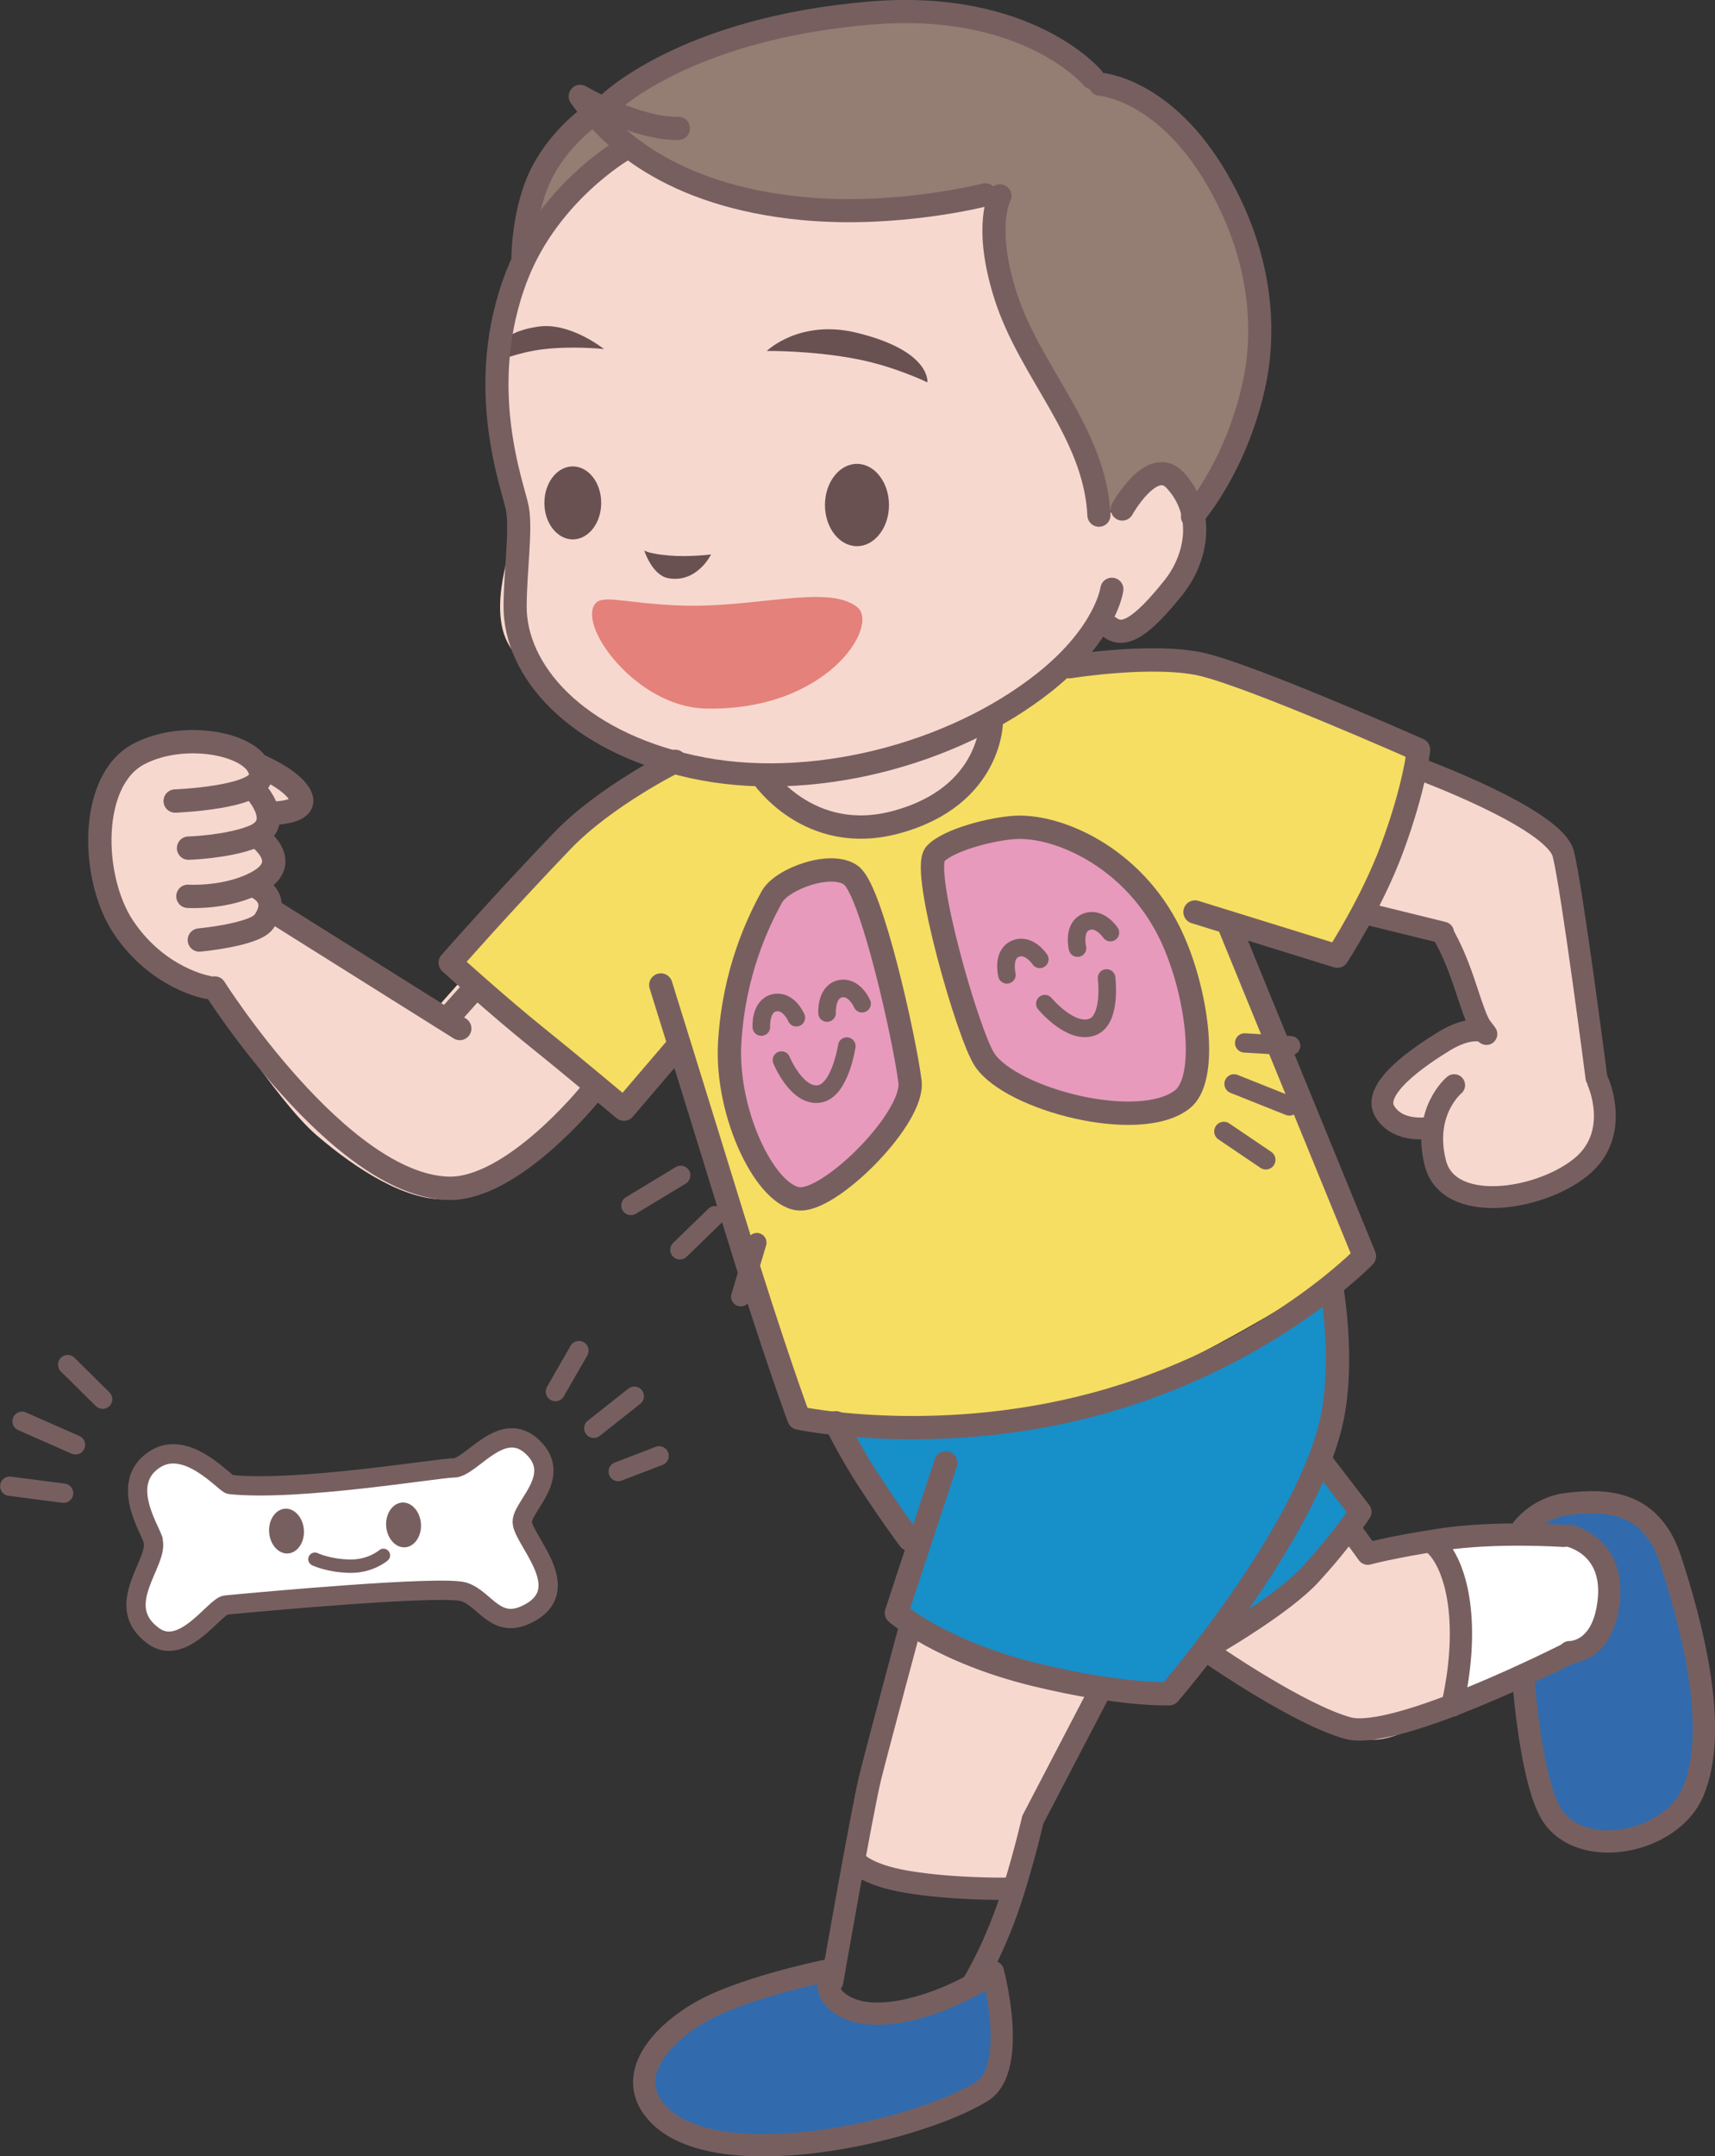 <?xml version="1.0" encoding="UTF-8"?>
<svg id="_レイヤー_2" data-name="レイヤー 2" xmlns="http://www.w3.org/2000/svg" viewBox="0 0 80.87 101.62">
  <rect x="0" y="0" width="80.87" height="101.62" fill="#333333" stroke="none"/>
  <defs>
    <style>
      .cls-1 {
        fill: #178fc9;
      }

      .cls-2 {
        stroke-width: .63px;
      }

      .cls-2, .cls-3, .cls-4, .cls-5, .cls-6, .cls-7, .cls-8 {
        fill: none;
        stroke: #775f60;
        stroke-linecap: round;
        stroke-linejoin: round;
      }

      .cls-3 {
        stroke-width: .83px;
      }

      .cls-9 {
        fill: #f7d8cf;
      }

      .cls-4 {
        stroke-width: 1.1px;
      }

      .cls-5 {
        stroke-width: 1.09px;
      }

      .cls-10 {
        fill: #947d72;
      }

      .cls-6 {
        stroke-width: 1.05px;
      }

      .cls-7 {
        stroke-width: 1.03px;
      }

      .cls-8 {
        stroke-width: .91px;
      }

      .cls-11 {
        fill: #e4817a;
      }

      .cls-12 {
        fill: #775f60;
      }

      .cls-13 {
        fill: #f6de62;
      }

      .cls-14 {
        fill: #fff;
      }

      .cls-15 {
        fill: #e89abc;
      }

      .cls-16 {
        fill: #316bad;
      }

      .cls-17 {
        fill: #695152;
      }
    </style>
  </defs>
  <g id="_レイヤー_3" data-name="レイヤー 3">
    <g>
      <path class="cls-14" d="M68.24,72.37s.93,2.7.93,3.76-.34,4.31-.34,4.31c0,0,5.06-2.41,5.91-2.66.84-.25,1.01-2.03,1.01-3.42s-1.39-2.03-2.28-2.03-5.23.04-5.23.04"/>
      <path class="cls-13" d="M31.65,35.98s-2.52,1.62-4.14,3.04c-1.62,1.42-6.29,6.37-6.29,6.37l8.21,6.72,2.6-2.62s1.68,5.43,2.84,9.05c1.16,3.62,2.78,8.4,2.78,8.4,0,0,7.82.84,13.32-.78,5.49-1.62,13.25-6.92,13.25-6.92l-6.08-15.64,5.01,1.43s.99-1.47,2.02-4.12c1.03-2.65,1.49-5.04,1.49-5.04,0,0-8.27-4.61-10.4-4.68s-5.62.13-5.62.13l-3.91,2.51s.69,1.26-1.45,3.27c-2.02,1.91-4.72,2.14-6.8,1.57-2.82-.77-2.45-2.2-2.45-2.2l-4.39-.5Z"/>
      <path class="cls-1" d="M39.37,67.03s1.1,1.93,1.93,3.31c.83,1.38,1.65,2.34,1.65,2.34l-1.1,3.1s2.2,1.58,7.09,3.03c4.89,1.45,6.19,1.02,6.19,1.02l3.8-3.57s1.72-.9,3.03-2.13c1.31-1.24,2.34-2.96,2.34-2.96l-1.93-2.34s.62-1.58.69-4.06c.07-2.48-.21-4.2-.21-4.2,0,0-5.71,4.34-10.47,5.37-4.75,1.03-13.01,1.1-13.01,1.1"/>
      <path class="cls-16" d="M71.53,72.27s1.98-.34,2.82.27c.84.6,1.84,2.08,1.44,3.25-.4,1.17-1.54,1.98-2.18,2.25-.64.27-1.64.8-1.64.8,0,0,.5,5.66,1.01,6.54.5.87,2.92,1.84,4.66,1.14,1.74-.7,2.68-1.98,2.75-4.46.07-2.48-.91-7.01-1.61-8.82-.7-1.81-1.61-2.65-3.12-2.72-1.51-.07-2.08.37-2.82.74s-1.31,1.01-1.31,1.01"/>
      <path class="cls-9" d="M42.88,76.52l9.03,2.95-3.14,6.01-1.01,3.59s-3.38-.08-5.01-.38c-1.62-.31-2.57-1.11-2.57-1.11,0,0,.56-2.52.87-4.15.31-1.62,1.82-6.9,1.82-6.9"/>
      <path class="cls-9" d="M21.76,46.19l-1.31,1.48-7.77-4.76s-.17-.62-.23-.8c-.06-.17.45-.97.51-1.48.06-.51-.34-1.08-.34-1.08l.17-1.19s1.31.11,1.48-.62-2.1-1.59-2.1-1.59c0,0-.62-1.02-2.5-1.14-1.87-.11-3.29.11-4.2,1.65-.91,1.53-1.48,4.6.28,7.21,1.76,2.61,3.98,2.78,3.98,2.78,0,0,3.28,5.21,5.21,6.86,1.93,1.65,4.2,3.07,6.08,3.01,1.87-.06,4.09-1.36,4.94-2.5.85-1.14,2.16-2.84,2.16-2.84l-6.36-5Z"/>
      <path class="cls-9" d="M64.34,42.96l3.75.97,1.82,4.62s-.91-.06-2.16.57c-1.25.62-2.56,2.04-2.44,2.84.11.8,2.04,1.48,2.04,1.48,0,0,0,2.1,1.19,2.67s3.92.4,5.39-.62c1.48-1.02,2.04-2.27,1.82-3.35-.23-1.08-.45-1.87-.45-1.87,0,0-.8-9.5-1.82-10.46-1.02-.97-6.59-3.69-6.59-3.69l-2.56,6.87Z"/>
      <path class="cls-9" d="M63.77,71.98s-1.31,1.53-2.39,2.56c-1.08,1.02-3.01,2.73-3.01,2.73l-1.23.72s6.17,3.88,7.53,3.99c1.36.11,3.77-1.58,3.77-1.58,0,0,.62-1.76.62-3.86s-1.08-3.8-1.08-3.8l-3.24.51-.99-1.26Z"/>
      <path class="cls-16" d="M46.82,93.02s.56,4.71-.14,5.39c-.69.68-8.02,3.14-10.75,2.84-2.72-.3-6.07-.83-5.78-3.46.29-2.63,4.79-3.94,6.01-4.3,1.22-.36,2.62-.72,2.62-.72,0,0-.39,1.53,1.49,2.04,1.88.51,6.55-1.79,6.55-1.79"/>
      <path class="cls-10" d="M51.83,4.01s-2.56-2.59-4.23-3.05c-1.67-.45-6.79-.64-8.84-.28-2.05.35-6.11,1.78-7.49,2.41-1.38.63-2.39,1.41-3.05,2-.66.6-2.5,2.5-2.97,3.37-.47.87-.64,3.62-.64,3.62,0,0,2.04-2.58,2.88-3.3.84-.73,2.2-2,2.2-2,0,0,3.18,2.55,5.58,2.89,2.4.34,7.29.09,8.73.03,1.44-.06,3.09-.65,3.09-.65,0,0-.55,3.32.26,5.05.81,1.73,2.73,5.24,3.5,6.73.77,1.49,1.25,3.56,1.25,3.56,0,0,1.43-1.66,2.28-1.99.85-.33,1.98,1.86,1.98,1.86,0,0,2.97-4.72,2.94-8.61-.03-3.9-1.6-6.71-2.93-8.61-1.33-1.9-4.55-3.02-4.55-3.02"/>
      <path class="cls-9" d="M51.91,29.12s.54.57,1.27.46c.73-.11,3.1-2.24,3.3-3.87s-.76-3.39-1.39-3.42c-.63-.03-2.99,2.1-2.99,2.1,0,0-.45-2.38-2.05-5.05s-2.79-4.46-3.08-6.42c-.29-1.96.12-3.87.12-3.87,0,0-4.05,1.35-7.47.91-3.42-.44-5.99-.74-7.42-1.62-1.43-.89-2.51-1.55-2.51-1.55,0,0-2.18,1.52-3.57,3.11-1.39,1.58-2.74,5.16-2.73,7.39,0,2.23,1.25,6.02,1.07,7.02s-1.4,3.89-.62,5.77,5.18,5.36,7.68,6.04c2.5.68,4.71.5,4.71.5,0,0,2.29,2.8,5.1,2.39,2.77-.4,4.97-3.02,5.29-4.97.15-.92,1.51-.56,1.51-.56,0,0,1.47-1.57,2.26-2.46.79-.89,1.52-1.88,1.52-1.88"/>
      <path class="cls-17" d="M36.17,16.53s1.54-1.5,4.22-.85c3.54.86,3.34,2.34,3.34,2.34,0,0-1.51-.74-3.29-1.09-2.14-.42-4.28-.39-4.28-.39"/>
      <path class="cls-17" d="M28.48,16.45s-1.58-1.27-3.08-1.06c-2.39.34-1.96,1.64-1.96,1.64,0,0,.99-.43,2.17-.57,1.43-.17,2.87-.01,2.87-.01"/>
      <path class="cls-17" d="M30.38,25.94s.19.16,1.18.24c.94.08,1.97-.05,1.97-.05,0,0-.66,1.36-2.01,1.12-.78-.14-1.14-1.31-1.14-1.31"/>
      <path class="cls-11" d="M28.05,28.47c.33-.47,1.39-.05,3.87.06,3.62.17,7.11-1.03,8.5.08,1.08.87-1.43,4.93-7.18,4.78-3.2-.09-5.97-3.82-5.19-4.92"/>
      <path class="cls-5" d="M52.92,23.99s1.41-2.54,2.5-1.35c1.41,1.53,1.04,3.66-.11,5.08-1.47,1.83-2.3,2.34-2.95,1.86"/>
      <path class="cls-5" d="M29.34,7.09s-3.45,2.02-4.96,5.88c-2.05,5.25-.16,10,.02,11.01.18,1.01-.1,2.89-.11,4.58-.02,3.02,2.81,6.36,8.38,7.58,5.47,1.2,12.26-.54,16.61-4.01,2.88-2.3,3.15-4.36,3.15-4.36"/>
      <path class="cls-5" d="M46.46,9.18s-4.12,1.07-8.59.65c-6.33-.6-9.19-3.43-10.51-5.29,0,0,2.67,1.56,4.63,1.51"/>
      <path class="cls-5" d="M47.15,9.23s-.78,1.43.26,4.69c1.15,3.64,4.22,6.45,4.41,10.36"/>
      <path class="cls-5" d="M51.88,3.97s3.02.19,5.51,4.48c2.29,3.94,2.24,7.51,1.72,9.78-.88,3.89-2.88,6.11-2.88,6.11"/>
      <path class="cls-5" d="M51.52,3.67S48.45.01,41.1.61c-8.88.73-12.44,4.32-12.44,4.32"/>
      <path class="cls-5" d="M27.68,5.6s-1.21.88-2.03,2.36c-1.03,1.86-.99,4.32-.99,4.32"/>
      <path class="cls-17" d="M28.35,23.7c0,.95-.6,1.72-1.34,1.72s-1.34-.77-1.34-1.72.6-1.72,1.34-1.72,1.34.77,1.34,1.72"/>
      <path class="cls-17" d="M41.92,23.8c0,1.07-.68,1.94-1.51,1.94s-1.51-.87-1.51-1.94.68-1.94,1.51-1.94,1.51.87,1.51,1.94"/>
      <path class="cls-6" d="M42.93,76.61s-1.5,5.57-1.9,7.17c-.39,1.6-1.79,9.61-1.79,9.61"/>
      <path class="cls-6" d="M51.95,79.53l-3.25,6.23s-.33,1.46-.9,3.31c-.83,2.67-1.87,4.33-1.87,4.33"/>
      <path class="cls-6" d="M46.82,92.93s1.23,4.58-.54,5.65c-3.29,1.99-12.87,4.06-15.41.86-1.58-1.99.97-4.16,2.98-5.03,2.24-.98,5.37-1.59,5.37-1.59,0,0-.64.97.51,1.68,1.98,1.22,5.98-.66,7.09-1.57Z"/>
      <path class="cls-6" d="M40.42,87.79s.46.57,2.33.89c2.17.37,4.73.33,4.73.33"/>
      <path class="cls-7" d="M75.36,51s1.12,2.49-.86,4.04c-1.98,1.56-6.21,2.18-6.82-.24-.61-2.43.89-3.66.89-3.66"/>
      <path class="cls-7" d="M67.47,53.14s-1.52.31-2.17-.76c-.65-1.07,1.65-2.61,2.81-3.32,1.12-.68,1.75-.47,1.75-.47"/>
      <path class="cls-7" d="M66.76,36.17s6.54,2.38,6.96,4.08c.42,1.7,1.56,10.54,1.56,10.54"/>
      <path class="cls-7" d="M64.35,43.04l3.7.91c-.08.06.4.53,1.1,2.69.62,1.89.61,1.61.94,2.09"/>
      <path class="cls-4" d="M31.84,35.88s-3.29,1.63-5.32,3.74c-2.86,2.98-5.29,5.75-5.29,5.75,0,0,2.3,2.08,4.08,3.51,1.78,1.43,4.11,3.39,4.11,3.39l2.6-3.04"/>
      <path class="cls-4" d="M27.83,51.54s-3.68,4.56-6.71,4.46c-5.13-.17-11-9.44-11-9.44"/>
      <line class="cls-4" x1="21.68" y1="48.47" x2="12.99" y2="43.02"/>
      <line class="cls-4" x1="22.28" y1="46.68" x2="21.11" y2="47.99"/>
      <path class="cls-4" d="M9.79,46.53s-2.34-.39-3.98-2.85c-1.52-2.29-1.64-6.9.74-8.15,2.27-1.19,5.81-.39,5.74,1.05-.05,1.02-4.03,1.17-4.03,1.17"/>
      <path class="cls-4" d="M8.89,39.97s1.78-.05,3.01-.52c1.7-.65,0-2.35,0-2.35"/>
      <path class="cls-4" d="M8.86,42.24s1.87.12,3.3-.68c1.72-.96-.06-2.17-.06-2.17"/>
      <path class="cls-4" d="M9.4,44.3s2.6-.24,3.04-.86c.86-1.21-.43-1.68-.43-1.68"/>
      <path class="cls-4" d="M12.29,36.11s1.64.7,1.91,1.48c.27.78-1.56.74-1.56.74"/>
      <path class="cls-4" d="M31.16,46.42s1.69,5.42,3.34,10.78c2.05,6.67,3.17,9.63,3.17,9.63,0,0,6.86,1.46,14.72-.87,7.62-2.25,11.95-6.76,11.95-6.76l-6.44-15.73"/>
      <path class="cls-4" d="M50.42,31.42s3.9-.63,6.21-.12c2.31.51,10.26,4.03,10.26,4.03,0,0-.17,1.75-1.25,4.66-.96,2.59-2.58,5.07-2.58,5.07l-6.71-2.08"/>
      <path class="cls-4" d="M62.78,60.59s.65,3.52,0,6.41c-1.21,5.37-7.65,12.82-7.65,12.82,0,0-2.25.09-6.29-.89-4.44-1.08-6.57-2.92-6.57-2.92l2.33-7.07"/>
      <path class="cls-4" d="M39.41,67.05s.72,1.46,1.58,2.76c1.12,1.71,1.89,2.73,1.89,2.73"/>
      <path class="cls-6" d="M63.71,72.13l.79,1.09s1.15-.32,3.47-.67c2.57-.39,5.76-.17,5.76-.17"/>
      <path class="cls-6" d="M57.24,78.03s4.05,2.79,6.32,3.41c2.27.62,10.4-3.52,10.4-3.52"/>
      <path class="cls-6" d="M62.42,69l1.73,2.25s-.86,1.32-2.37,2.96c-1.24,1.35-4.31,3.14-4.31,3.14"/>
      <path class="cls-6" d="M71.67,72.21s.73-1.17,2.29-1.34c1.57-.17,3.86-.28,4.81,2.63.95,2.91,2.34,7.97,1.06,10.96-1.01,2.35-5.03,3.19-6.54,1.23-1.09-1.41-1.45-6.49-1.45-6.49"/>
      <path class="cls-6" d="M74.01,77.86s1.4.06,1.79-2.01c.56-2.98-1.79-3.47-1.79-3.47"/>
      <path class="cls-6" d="M68.48,80.38s.52-2,.39-4.08c-.17-2.74-1.23-3.52-1.23-3.52"/>
      <path class="cls-4" d="M35.92,36.54s2.2,3.34,6.36,2.2c4.51-1.23,4.47-4.78,4.47-4.78"/>
      <path class="cls-15" d="M44.09,40.27c-.66.77,1.57,8.55,2.35,9.69,1.27,1.86,7.25,3.43,9.3,1.86,1.23-.94.76-4.8-.39-7.44-1.66-3.82-5.29-5.48-7.44-5.39-1.08.05-3.23.59-3.82,1.27"/>
      <path class="cls-4" d="M44.09,40.27c-.66.77,1.57,8.55,2.35,9.69,1.27,1.86,7.25,3.43,9.3,1.86,1.23-.94.76-4.8-.39-7.44-1.66-3.82-5.29-5.48-7.44-5.39-1.08.05-3.23.59-3.82,1.27Z"/>
      <path class="cls-15" d="M40.15,41.27c.95.71,2.5,7.65,2.76,9.7.22,1.66-3.57,5.5-5.14,5.53-1.57.03-3.57-3.93-3.36-7.39.2-3.28,1.31-5.61,1.99-6.85.47-.84,2.81-1.71,3.75-1"/>
      <path class="cls-4" d="M40.15,41.27c.95.71,2.5,7.65,2.76,9.7.22,1.66-3.57,5.5-5.14,5.53-1.57.03-3.57-3.93-3.36-7.39.2-3.28,1.31-5.61,1.99-6.85.47-.84,2.81-1.71,3.75-1Z"/>
      <path class="cls-15" d="M35.9,48.4s-.06-.99.61-1.14c.68-.15,1.04.7,1.04.7"/>
      <path class="cls-3" d="M35.9,48.4s-.06-.99.61-1.14c.68-.15,1.04.7,1.04.7"/>
      <path class="cls-15" d="M39,47.74s-.06-.99.61-1.14c.68-.15,1.04.7,1.04.7"/>
      <path class="cls-3" d="M39,47.74s-.06-.99.61-1.14c.68-.15,1.04.7,1.04.7"/>
      <path class="cls-15" d="M36.85,49.96s.73,1.78,1.8,1.59c.97-.17,1.28-2.25,1.28-2.25"/>
      <path class="cls-3" d="M36.85,49.96s.73,1.78,1.8,1.59c.97-.17,1.28-2.25,1.28-2.25"/>
      <path class="cls-15" d="M47.48,45.94s-.24-.96.4-1.23c.64-.27,1.15.5,1.15.5"/>
      <path class="cls-3" d="M47.48,45.94s-.24-.96.4-1.23c.64-.27,1.15.5,1.15.5"/>
      <path class="cls-15" d="M50.81,44.68s-.24-.96.4-1.23c.64-.27,1.15.5,1.15.5"/>
      <path class="cls-3" d="M50.81,44.68s-.24-.96.4-1.23c.64-.27,1.15.5,1.15.5"/>
      <path class="cls-15" d="M49.27,47.3s1.22,1.48,2.24,1.1c.92-.34.67-2.31.67-2.31"/>
      <path class="cls-3" d="M49.27,47.3s1.22,1.48,2.24,1.1c.92-.34.67-2.31.67-2.31"/>
      <path class="cls-14" d="M7.21,72.58c.33,1.02-1.97,3.08.03,4.52,1.4,1.01,2.89-1.41,3.41-1.46,1.55-.15,10.16-.94,11.22-.62,1.05.33,1.54,1.92,3.19.94,2.05-1.22-.56-3.54-.43-4.31.12-.77,1.86-2.12.5-3.44-1.47-1.42-2.91.99-3.75.97-.58-.02-7.32,1.12-10.53.78-.25-.03-2.06-2.21-3.59-1.16-1.6,1.09-.25,3.15-.04,3.77"/>
      <path class="cls-8" d="M7.21,72.58c.33,1.02-1.97,3.08.03,4.52,1.4,1.01,2.89-1.41,3.41-1.46,1.55-.15,10.16-.94,11.22-.62,1.05.33,1.54,1.92,3.19.94,2.05-1.22-.56-3.54-.43-4.31.12-.77,1.86-2.12.5-3.44-1.47-1.42-2.91.99-3.75.97-.58-.02-7.32,1.12-10.53.78-.25-.03-2.06-2.21-3.59-1.16-1.6,1.09-.25,3.15-.04,3.77Z"/>
      <path class="cls-12" d="M14.33,72.1c.04.58-.3,1.08-.75,1.11-.45.03-.85-.42-.89-1-.04-.58.3-1.08.75-1.11.45-.03.85.42.89,1"/>
      <path class="cls-12" d="M19.85,71.81c.04.58-.3,1.08-.75,1.11-.45.03-.85-.42-.89-1-.04-.58.3-1.08.75-1.11.45-.03.85.42.89,1"/>
      <path class="cls-14" d="M14.85,73.48s.63.31,1.66.33c.98.01,1.57-.51,1.57-.51"/>
      <path class="cls-2" d="M14.85,73.48s.63.31,1.66.33c.98.01,1.57-.51,1.57-.51"/>
      <line class="cls-14" x1="4.84" y1="65.94" x2="3.19" y2="64.31"/>
      <line class="cls-8" x1="4.84" y1="65.94" x2="3.19" y2="64.31"/>
      <line class="cls-14" x1="3.56" y1="68.09" x2="1.04" y2="66.98"/>
      <line class="cls-8" x1="3.56" y1="68.09" x2="1.04" y2="66.98"/>
      <line class="cls-14" x1="3" y1="70.37" x2=".46" y2="70.04"/>
      <line class="cls-8" x1="3" y1="70.37" x2=".46" y2="70.04"/>
      <line class="cls-14" x1="26.19" y1="65.58" x2="27.3" y2="63.65"/>
      <line class="cls-8" x1="26.19" y1="65.58" x2="27.3" y2="63.65"/>
      <line class="cls-14" x1="28" y1="67.31" x2="29.91" y2="65.8"/>
      <line class="cls-8" x1="28" y1="67.31" x2="29.91" y2="65.8"/>
      <line class="cls-14" x1="29.15" y1="69.35" x2="31.08" y2="68.61"/>
      <line class="cls-8" x1="29.15" y1="69.35" x2="31.08" y2="68.61"/>
      <line class="cls-14" x1="32.1" y1="55.39" x2="29.75" y2="56.81"/>
      <line class="cls-8" x1="32.1" y1="55.39" x2="29.75" y2="56.81"/>
      <line class="cls-14" x1="33.72" y1="57.29" x2="32.06" y2="58.9"/>
      <line class="cls-8" x1="33.72" y1="57.29" x2="32.06" y2="58.9"/>
      <line class="cls-14" x1="35.69" y1="58.56" x2="34.93" y2="61.11"/>
      <line class="cls-8" x1="35.69" y1="58.56" x2="34.93" y2="61.11"/>
      <line class="cls-14" x1="58.69" y1="49.15" x2="60.86" y2="49.28"/>
      <line class="cls-8" x1="58.69" y1="49.15" x2="60.86" y2="49.28"/>
      <line class="cls-14" x1="58.19" y1="51.08" x2="60.8" y2="52.12"/>
      <line class="cls-8" x1="58.19" y1="51.08" x2="60.8" y2="52.12"/>
      <line class="cls-14" x1="57.71" y1="53.32" x2="59.69" y2="54.66"/>
      <line class="cls-8" x1="57.71" y1="53.32" x2="59.69" y2="54.66"/>
    </g>
  </g>
</svg>